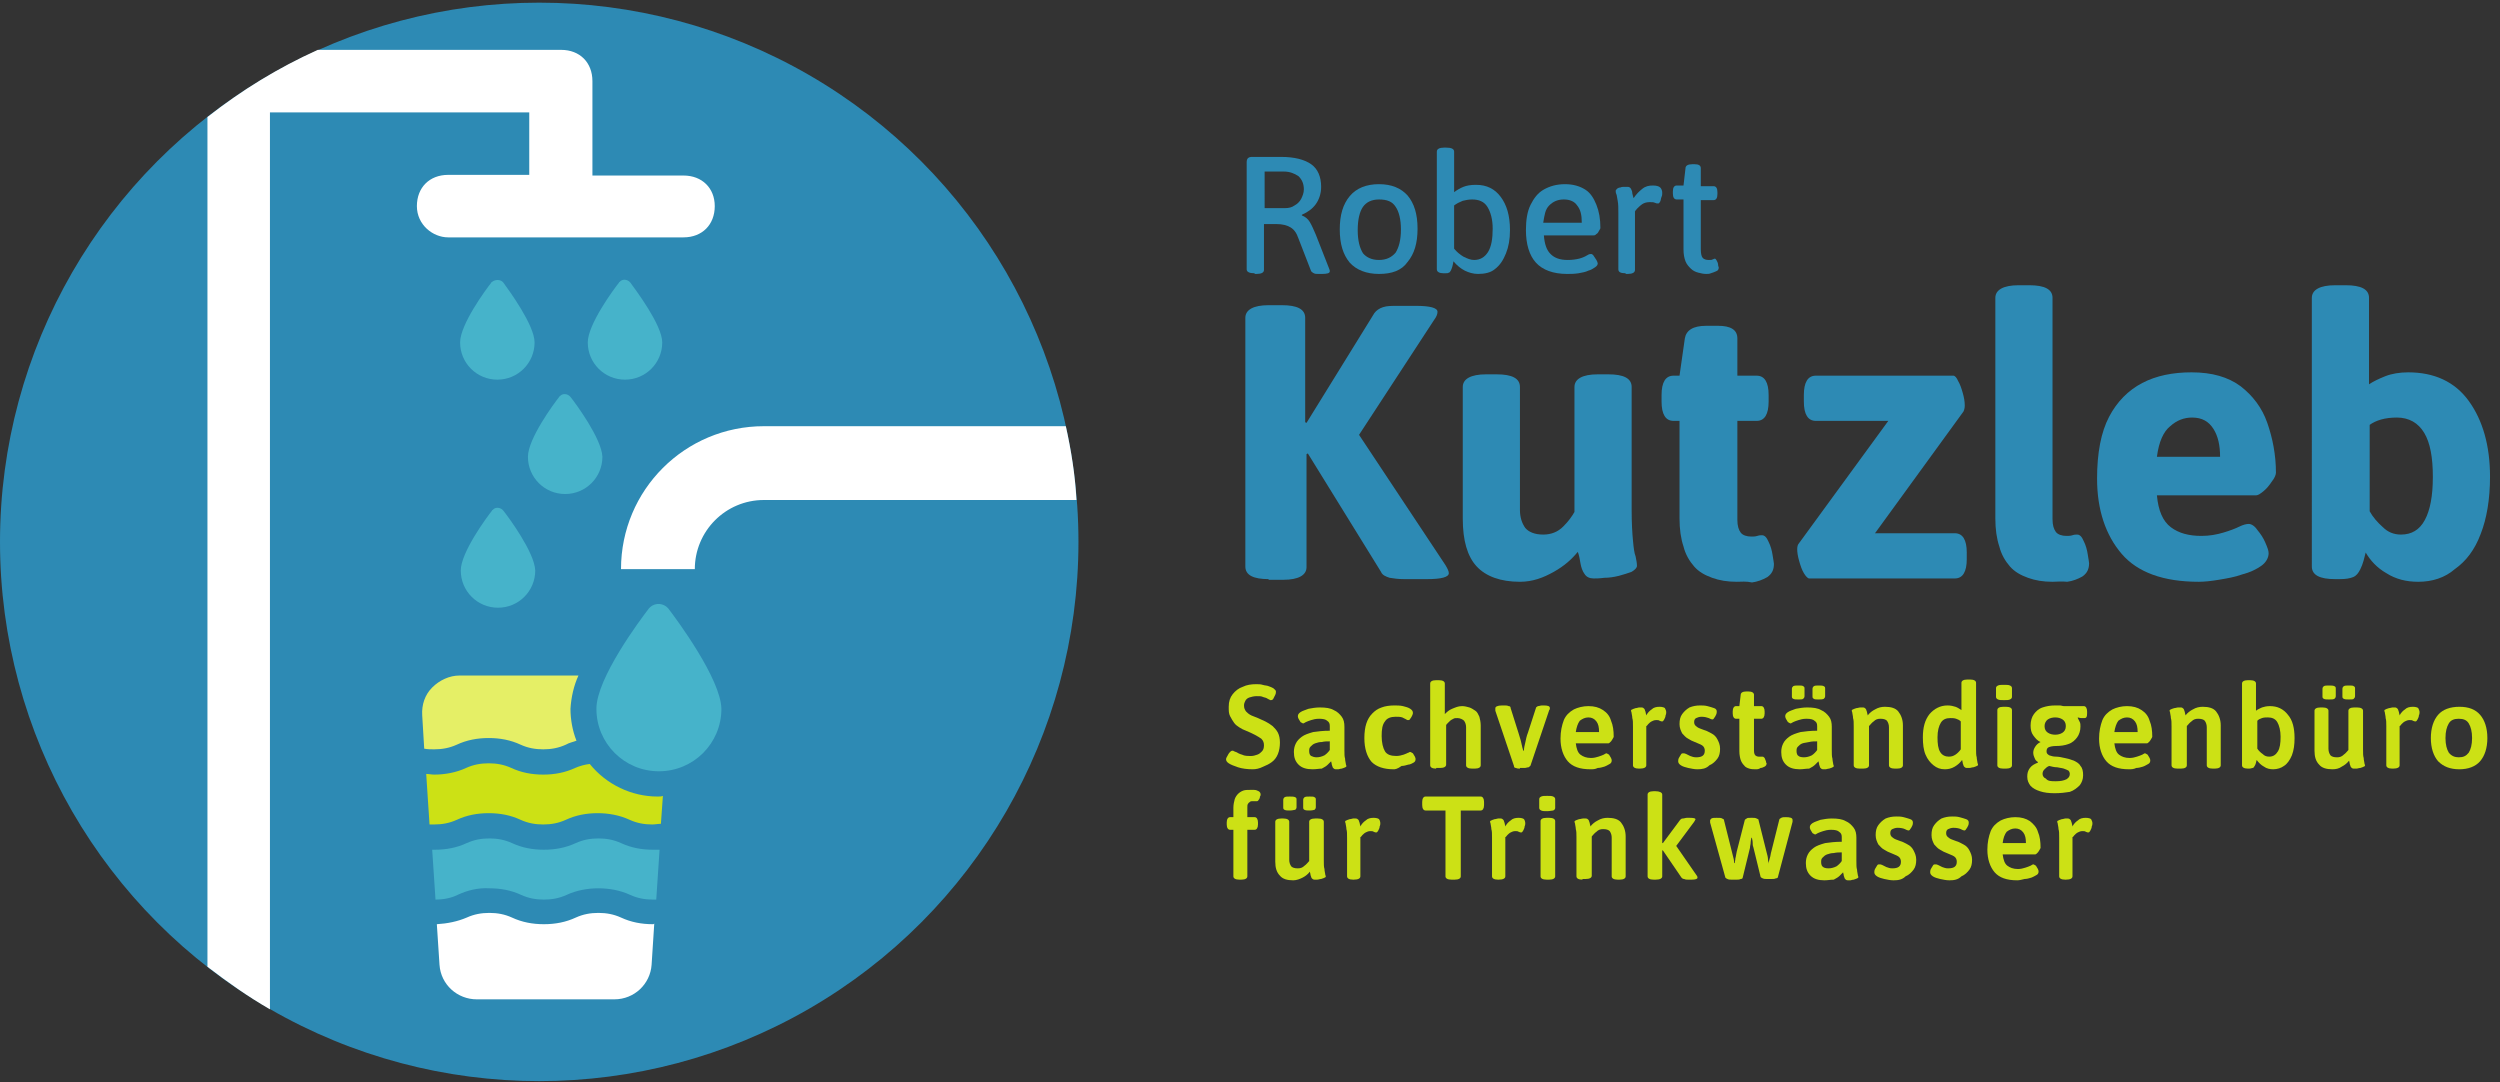 <?xml version="1.0" encoding="utf-8"?>
<!-- Generator: Adobe Illustrator 27.0.0, SVG Export Plug-In . SVG Version: 6.00 Build 0)  -->
<svg version="1.1" id="Ebene_2_00000119828843550324085280000010214544693037293500_"
	 xmlns="http://www.w3.org/2000/svg" xmlns:xlink="http://www.w3.org/1999/xlink" x="0px" y="0px" viewBox="0 0 376 162.8"
	 style="enable-background:new 0 0 376 162.8;" xml:space="preserve">
<rect x="0" y="0" width="376" height="162.8" fill="#333333" stroke="none"/>
<style type="text/css">
	.st0{fill:#2D8AB4;}
	.st1{fill:#CCE115;}
	.st2{fill:#46B3CA;}
	.st3{fill:#FFFFFF;}
	.st4{fill:#E5EF66;}
</style>
<g>
	<g>
		<path class="st0" d="M190.8,87.1c-2.3,0-3.5-0.6-3.5-1.9V47.8c0-1.2,1.2-1.9,3.5-1.9h2c2.3,0,3.5,0.6,3.5,1.9v15.7l0.2,0.1
			l10.2-16.5c0.3-0.4,0.7-0.7,1.3-0.9c0.6-0.2,1.3-0.2,2.2-0.2h2.7c2.2,0,3.3,0.3,3.3,0.9c0,0.4-0.2,0.8-0.5,1.2l-11.3,17.3
			L217.4,85c0.3,0.5,0.5,0.9,0.5,1.2c0,0.6-1.1,0.9-3.3,0.9h-3.4c-0.9,0-1.6-0.1-2.2-0.2c-0.6-0.2-1.1-0.4-1.3-0.9l-11-17.8
			l-0.2,0.1v17c0,1.2-1.2,1.9-3.5,1.9H190.8z"/>
		<path class="st0" d="M228.6,87.5c-2.9,0-5.1-0.8-6.5-2.3c-1.4-1.5-2.1-3.9-2.1-7.2V58.2c0-1.2,1.2-1.9,3.5-1.9h1.6
			c2.3,0,3.5,0.6,3.5,1.9v18.5c0,1.1,0.3,2,0.8,2.7c0.5,0.6,1.4,1,2.7,1c1.2,0,2.2-0.4,3-1.2c0.8-0.8,1.3-1.5,1.7-2.2V58.2
			c0-1.2,1.2-1.9,3.5-1.9h1.6c2.3,0,3.5,0.6,3.5,1.9v18.5c0,2,0.1,3.6,0.2,4.6c0.1,1.1,0.2,1.9,0.4,2.4c0.1,0.5,0.2,1,0.2,1.4
			c0,0.3-0.3,0.6-0.8,0.9c-0.5,0.2-1.2,0.4-1.9,0.6c-0.8,0.2-1.5,0.3-2.2,0.3c-0.7,0.1-1.3,0.1-1.6,0.1c-0.6,0-1.1-0.2-1.4-0.7
			c-0.3-0.4-0.5-1-0.6-1.6c-0.1-0.6-0.2-1.2-0.4-1.7c-0.9,1.1-2,2.1-3.6,3S230.5,87.5,228.6,87.5z"/>
		<path class="st0" d="M261.2,87.5c-1.4,0-2.6-0.2-3.7-0.6s-2-0.9-2.7-1.7c-0.7-0.8-1.3-1.8-1.6-3c-0.4-1.2-0.6-2.6-0.6-4.2V63.3
			h-0.9c-1.2,0-1.8-1-1.8-2.9v-1c0-1.9,0.6-2.9,1.8-2.9h0.9l0.8-5.6c0.2-1.2,1.2-1.9,3.2-1.9h1.8c1.9,0,2.9,0.6,2.9,1.9v5.6h2.9
			c1.2,0,1.8,1,1.8,2.9v1c0,1.9-0.6,2.9-1.8,2.9h-2.9v14.9c0,0.9,0.2,1.5,0.5,1.9c0.3,0.4,0.9,0.6,1.6,0.6c0.3,0,0.6,0,0.9-0.1
			c0.3-0.1,0.5-0.1,0.7-0.1c0.4,0,0.7,0.3,1,1c0.3,0.6,0.5,1.3,0.6,2c0.1,0.7,0.2,1.1,0.2,1.3c0,0.9-0.3,1.5-1,2
			c-0.7,0.4-1.5,0.7-2.3,0.8C262.6,87.4,261.9,87.5,261.2,87.5z"/>
		<path class="st0" d="M272.1,87c-0.2,0-0.5-0.3-0.8-0.8c-0.3-0.5-0.5-1.1-0.7-1.8c-0.2-0.7-0.3-1.3-0.3-1.8c0-0.4,0.1-0.7,0.2-0.8
			L284,63.3h-10.9c-1.2,0-1.8-1-1.8-2.9v-1c0-1.9,0.6-2.9,1.8-2.9h20.7c0.2,0,0.5,0.3,0.7,0.8c0.3,0.5,0.5,1.1,0.7,1.8
			c0.2,0.7,0.3,1.3,0.3,1.9c0,0.4-0.1,0.7-0.2,0.9L282,80.2h12c1.2,0,1.8,1,1.8,2.9v1c0,1.9-0.6,2.9-1.8,2.9H272.1z"/>
		<path class="st0" d="M308.7,87.5c-1.4,0-2.6-0.2-3.7-0.6c-1.1-0.4-2-0.9-2.7-1.7c-0.7-0.8-1.3-1.8-1.6-3c-0.4-1.2-0.6-2.6-0.6-4.2
			V44.8c0-1.2,1.2-1.9,3.5-1.9h1.6c2.3,0,3.5,0.6,3.5,1.9v33.3c0,0.9,0.2,1.5,0.5,1.9c0.3,0.4,0.9,0.6,1.6,0.6c0.3,0,0.6,0,0.9-0.1
			c0.3-0.1,0.5-0.1,0.7-0.1c0.4,0,0.7,0.3,1,1c0.3,0.6,0.5,1.3,0.6,2c0.1,0.7,0.2,1.1,0.2,1.3c0,0.9-0.3,1.5-1,2
			c-0.7,0.4-1.5,0.7-2.3,0.8C310.1,87.4,309.3,87.5,308.7,87.5z"/>
		<path class="st0" d="M330.7,87.5c-5.3,0-9.2-1.4-11.6-4.2c-2.4-2.8-3.7-6.6-3.7-11.3c0-3.9,0.6-7,1.8-9.3c1.2-2.3,2.9-4,5-5.1
			c2.1-1.1,4.6-1.6,7.4-1.6c3.1,0,5.5,0.7,7.4,2.1c1.8,1.4,3.2,3.2,4,5.5c0.8,2.3,1.3,4.8,1.3,7.5c0,0.3-0.2,0.8-0.6,1.3
			c-0.4,0.6-0.8,1.1-1.3,1.5c-0.5,0.4-0.8,0.6-1.1,0.6h-14.9c0.2,2.3,0.9,3.9,2.1,4.8c1.2,0.9,2.7,1.3,4.6,1.3
			c1.2,0,2.3-0.2,3.3-0.5c1-0.3,1.8-0.6,2.4-0.9c0.6-0.3,1.1-0.4,1.4-0.4c0.4,0,0.9,0.3,1.3,0.9c0.5,0.6,0.9,1.2,1.2,1.9
			c0.3,0.7,0.5,1.2,0.5,1.6c0,0.7-0.4,1.4-1.1,1.9s-1.7,1-2.9,1.3c-1.1,0.4-2.3,0.6-3.5,0.8C332.5,87.4,331.5,87.5,330.7,87.5z
			 M324.4,68.7h9.5c0-1.7-0.3-3.1-1-4.2c-0.7-1.1-1.7-1.7-3.2-1.7c-1.2,0-2.3,0.4-3.3,1.3C325.4,64.9,324.7,66.4,324.4,68.7z"/>
		<path class="st0" d="M363.7,87.5c-1.8,0-3.4-0.4-4.8-1.3c-1.4-0.8-2.4-1.9-3.1-3.1c-0.2,0.8-0.4,1.7-0.8,2.5
			c-0.3,0.6-0.6,1-1.1,1.2c-0.5,0.2-1.1,0.3-2,0.3h-0.7c-2.3,0-3.5-0.6-3.5-1.9V44.8c0-1.2,1.2-1.9,3.5-1.9h1.6
			c2.3,0,3.5,0.6,3.5,1.9v13c0.6-0.4,1.4-0.8,2.4-1.2c1-0.4,2.2-0.6,3.5-0.6c3.9,0,7,1.4,9.1,4.3c2.1,2.9,3.2,6.7,3.2,11.4
			c0,3.4-0.5,6.3-1.4,8.6c-0.9,2.4-2.2,4.1-3.9,5.3C367.7,86.9,365.8,87.5,363.7,87.5z M361.1,80.4c1.6,0,2.8-0.7,3.6-2.2
			c0.8-1.5,1.2-3.6,1.2-6.5c0-2.9-0.4-5.1-1.3-6.6c-0.9-1.5-2.3-2.3-4.1-2.3c-0.9,0-1.7,0.1-2.4,0.3c-0.7,0.2-1.3,0.5-1.7,0.8v13
			c0.5,0.9,1.2,1.7,2,2.4C359.1,80,360,80.4,361.1,80.4z"/>
	</g>
	<g>
		<g>
			<path class="st0" d="M188.7,41.1c-0.8,0-1.2-0.2-1.2-0.6V24.4c0-0.6,0.3-0.8,0.8-0.8h4.4c2,0,3.5,0.4,4.5,1.1
				c1,0.7,1.5,1.9,1.5,3.4c0,1-0.3,1.9-0.8,2.6c-0.5,0.7-1.2,1.2-2.1,1.6v0.1c0.5,0.2,0.9,0.5,1.2,1c0.3,0.5,0.6,1.2,0.9,1.9l2,5.1
				c0.1,0.2,0.1,0.3,0.1,0.4c0,0.3-0.4,0.4-1.2,0.4h-0.5c-0.3,0-0.5,0-0.7-0.1c-0.2-0.1-0.3-0.2-0.4-0.3l-1.9-4.9
				c-0.3-0.9-0.7-1.4-1.2-1.7c-0.5-0.3-1.2-0.5-2.1-0.5h-1.9v6.9c0,0.4-0.4,0.6-1.1,0.6H188.7z M190.3,31.3h3c0.5,0,1-0.1,1.4-0.4
				c0.4-0.2,0.8-0.6,1-1s0.4-0.9,0.4-1.4c0-0.9-0.3-1.5-0.8-2c-0.6-0.4-1.3-0.7-2.2-0.7h-2.9V31.3z"/>
			<path class="st0" d="M207.4,41.2c-1.9,0-3.4-0.6-4.4-1.7c-1-1.2-1.5-2.8-1.5-5c0-2.2,0.5-3.8,1.5-5c1-1.2,2.5-1.8,4.4-1.8
				c1.9,0,3.3,0.6,4.3,1.7c1,1.2,1.5,2.8,1.5,5c0,2.2-0.5,3.8-1.5,5C210.8,40.7,209.3,41.2,207.4,41.2z M207.4,39.1
				c1.1,0,1.9-0.4,2.5-1.1c0.5-0.8,0.8-1.9,0.8-3.5c0-1.5-0.3-2.7-0.8-3.4c-0.5-0.8-1.3-1.1-2.5-1.1c-1.1,0-1.9,0.4-2.4,1.1
				s-0.8,1.9-0.8,3.5c0,1.6,0.3,2.7,0.8,3.5C205.5,38.7,206.3,39.1,207.4,39.1z"/>
			<path class="st0" d="M222.3,41.2c-0.7,0-1.4-0.2-2-0.5c-0.6-0.3-1.2-0.8-1.7-1.4c-0.1,0.6-0.2,1-0.4,1.4
				c-0.1,0.2-0.2,0.3-0.3,0.3c-0.1,0.1-0.3,0.1-0.6,0.1h-0.2c-0.6,0-1-0.2-1-0.6V22.8c0-0.4,0.4-0.6,1.1-0.6h0.3
				c0.8,0,1.2,0.2,1.2,0.6v6.1c0.4-0.3,0.9-0.6,1.4-0.8c0.5-0.2,1.1-0.3,1.9-0.3c1.6,0,2.8,0.6,3.7,1.8c0.9,1.2,1.4,2.8,1.4,5
				c0,1.4-0.2,2.5-0.6,3.5c-0.4,1-0.9,1.8-1.7,2.4C224.2,41,223.3,41.2,222.3,41.2z M221.7,39.1c0.9,0,1.6-0.4,2.1-1.2
				c0.5-0.8,0.7-2,0.7-3.5c0-1.4-0.3-2.5-0.8-3.3c-0.5-0.8-1.3-1.1-2.3-1.1c-0.5,0-1,0.1-1.4,0.2c-0.5,0.2-0.9,0.4-1.3,0.7v6.5
				c0.4,0.5,0.9,0.9,1.4,1.2C220.7,38.9,221.2,39.1,221.7,39.1z"/>
			<path class="st0" d="M235.7,41.2c-2.1,0-3.7-0.6-4.7-1.7c-1-1.1-1.5-2.8-1.5-4.9c0-1.5,0.2-2.8,0.7-3.8c0.5-1,1.1-1.8,2-2.3
				c0.9-0.5,1.9-0.8,3.2-0.8c1.2,0,2.2,0.3,3,0.8c0.8,0.5,1.3,1.3,1.7,2.3s0.6,2.1,0.6,3.5c0,0.1-0.1,0.2-0.2,0.4
				c-0.1,0.2-0.2,0.4-0.4,0.5c-0.2,0.2-0.3,0.2-0.4,0.2h-7.5c0.1,1.3,0.4,2.2,1,2.8c0.6,0.6,1.4,0.9,2.6,0.9c0.7,0,1.3-0.1,1.7-0.2
				s0.9-0.3,1.2-0.5c0.3-0.2,0.5-0.2,0.6-0.2c0.1,0,0.3,0.1,0.4,0.3s0.3,0.4,0.4,0.6c0.1,0.2,0.2,0.4,0.2,0.5c0,0.2-0.1,0.4-0.4,0.6
				c-0.3,0.2-0.6,0.4-1,0.5c-0.4,0.2-0.9,0.3-1.5,0.4C236.8,41.2,236.2,41.2,235.7,41.2z M232.1,33.5h5.8c0-1.2-0.2-2-0.7-2.6
				c-0.4-0.6-1.1-0.9-2-0.9c-0.9,0-1.6,0.3-2.2,0.9S232.3,32.3,232.1,33.5z"/>
			<path class="st0" d="M244.5,41.1c-0.8,0-1.1-0.2-1.1-0.6v-8.5c0-0.7,0-1.3-0.1-1.8c-0.1-0.4-0.1-0.8-0.2-1
				c-0.1-0.2-0.1-0.4-0.1-0.5c0-0.1,0.1-0.2,0.2-0.3c0.1-0.1,0.3-0.2,0.5-0.2c0.2-0.1,0.4-0.1,0.6-0.1c0.2,0,0.4,0,0.5,0
				c0.2,0,0.4,0.1,0.5,0.3c0.1,0.2,0.2,0.4,0.2,0.7c0.1,0.3,0.1,0.5,0.2,0.7c0.4-0.6,0.8-1,1.3-1.4c0.5-0.4,1-0.5,1.6-0.5
				c0.5,0,0.9,0.1,1.1,0.3c0.2,0.2,0.3,0.5,0.3,0.8c0,0.2,0,0.4-0.1,0.6c-0.1,0.2-0.1,0.5-0.2,0.7c-0.1,0.2-0.2,0.3-0.3,0.3
				c-0.2,0-0.3,0-0.5-0.1c-0.2-0.1-0.4-0.1-0.8-0.1c-0.4,0-0.8,0.1-1.1,0.3c-0.3,0.2-0.6,0.5-0.8,0.7c-0.2,0.2-0.3,0.4-0.3,0.4v8.8
				c0,0.4-0.4,0.6-1.1,0.6H244.5z"/>
			<path class="st0" d="M256.6,41.2c-0.4,0-0.8-0.1-1.2-0.2c-0.4-0.1-0.8-0.3-1.1-0.6c-0.3-0.3-0.6-0.6-0.8-1.1
				c-0.2-0.5-0.3-1.1-0.3-1.8v-7.5h-1c-0.4,0-0.6-0.3-0.6-0.9v-0.3c0-0.6,0.2-0.9,0.6-0.9h1l0.3-2.6c0-0.4,0.4-0.6,1-0.6h0.4
				c0.6,0,0.9,0.2,0.9,0.6V28h1.9c0.4,0,0.6,0.3,0.6,0.9v0.3c0,0.6-0.2,0.9-0.6,0.9h-1.9v7.4c0,0.6,0.1,1.1,0.3,1.3
				c0.2,0.2,0.5,0.3,0.9,0.3c0.3,0,0.5,0,0.6-0.1c0.1,0,0.2-0.1,0.3-0.1c0.1,0,0.2,0.1,0.3,0.3c0.1,0.2,0.2,0.4,0.2,0.6
				c0,0.2,0.1,0.4,0.1,0.4c0,0.3-0.1,0.5-0.4,0.6c-0.2,0.1-0.5,0.2-0.8,0.3C257.1,41.2,256.8,41.2,256.6,41.2z"/>
		</g>
	</g>
	<g>
		<path class="st1" d="M188.4,115.7c-0.8,0-1.6-0.1-2.2-0.3c-0.6-0.2-1.1-0.4-1.4-0.6c-0.3-0.2-0.4-0.4-0.4-0.6
			c0-0.2,0.1-0.3,0.2-0.5c0.1-0.2,0.2-0.4,0.4-0.6c0.2-0.2,0.3-0.2,0.4-0.2c0,0,0.1,0,0.2,0.1c0.1,0,0.2,0.1,0.3,0.1
			c0.2,0.1,0.5,0.3,0.9,0.4c0.4,0.2,0.8,0.2,1.4,0.2c0.3,0,0.6-0.1,0.9-0.2s0.5-0.3,0.7-0.5c0.2-0.2,0.3-0.5,0.3-0.9
			c0-0.4-0.1-0.7-0.4-1c-0.3-0.2-0.6-0.4-1-0.6c-0.4-0.2-0.8-0.4-1.3-0.6c-0.3-0.1-0.7-0.3-1-0.5c-0.3-0.2-0.6-0.4-0.8-0.7
			c-0.2-0.3-0.4-0.6-0.6-1s-0.2-0.8-0.2-1.4c0-0.8,0.2-1.4,0.6-1.9c0.4-0.5,0.9-0.9,1.5-1.1c0.6-0.3,1.3-0.4,2-0.4
			c0.4,0,0.7,0,1,0.1c0.3,0.1,0.7,0.1,0.9,0.2c0.3,0.1,0.5,0.2,0.7,0.3c0.2,0.2,0.4,0.3,0.4,0.5c0,0.1,0,0.3-0.1,0.5
			c-0.1,0.2-0.2,0.4-0.3,0.6c-0.1,0.2-0.3,0.2-0.4,0.2c-0.1,0-0.1,0-0.2-0.1c-0.1,0-0.2-0.1-0.4-0.2c-0.2-0.1-0.4-0.1-0.6-0.2
			c-0.2-0.1-0.5-0.1-0.9-0.1c-0.4,0-0.8,0.1-1.1,0.2c-0.3,0.1-0.5,0.3-0.6,0.5c-0.1,0.2-0.2,0.4-0.2,0.7c0,0.4,0.1,0.6,0.3,0.9
			c0.2,0.2,0.4,0.4,0.8,0.6c0.3,0.1,0.7,0.3,1,0.4c0.4,0.2,0.7,0.3,1.1,0.5s0.7,0.4,1.1,0.7c0.3,0.3,0.6,0.6,0.8,1
			c0.2,0.4,0.3,0.9,0.3,1.5c0,0.6-0.1,1.2-0.3,1.7c-0.2,0.5-0.5,0.9-0.9,1.2c-0.4,0.3-0.8,0.5-1.3,0.7
			C189.4,115.6,188.9,115.7,188.4,115.7z"/>
		<path class="st1" d="M197.4,115.7c-0.9,0-1.6-0.2-2.1-0.7c-0.5-0.5-0.7-1.1-0.7-1.9c0-0.5,0.1-0.9,0.3-1.3c0.2-0.4,0.5-0.7,0.9-1
			c0.4-0.3,1-0.5,1.7-0.7c0.7-0.1,1.5-0.2,2.5-0.2v-0.7c0-0.4-0.1-0.6-0.4-0.8c-0.2-0.2-0.6-0.3-1.2-0.3c-0.5,0-0.9,0.1-1.2,0.2
			c-0.3,0.1-0.6,0.2-0.8,0.3c-0.2,0.1-0.3,0.2-0.4,0.2c-0.1,0-0.2-0.1-0.4-0.2c-0.1-0.2-0.2-0.3-0.3-0.5c-0.1-0.2-0.1-0.3-0.1-0.4
			c0-0.2,0.1-0.4,0.4-0.6c0.3-0.2,0.7-0.3,1.2-0.5c0.5-0.1,1.1-0.2,1.7-0.2c0.9,0,1.6,0.1,2.1,0.4c0.5,0.2,0.9,0.6,1.2,1
			c0.3,0.4,0.4,0.9,0.4,1.5v3.5c0,0.6,0,1,0.1,1.3c0,0.3,0.1,0.6,0.1,0.7c0,0.2,0.1,0.3,0.1,0.4c0,0.1-0.1,0.2-0.2,0.2
			c-0.1,0.1-0.3,0.1-0.5,0.2c-0.2,0-0.4,0.1-0.5,0.1c-0.2,0-0.3,0-0.4,0c-0.2,0-0.3-0.1-0.4-0.2s-0.1-0.3-0.2-0.5
			c0-0.2-0.1-0.4-0.1-0.5c-0.1,0.1-0.3,0.3-0.5,0.5c-0.2,0.2-0.5,0.4-0.9,0.6C198.4,115.6,198,115.7,197.4,115.7z M198,113.9
			c0.4,0,0.8-0.1,1.2-0.3c0.3-0.2,0.6-0.5,0.8-0.8v-1.3c-0.4,0-0.8,0-1.2,0.1c-0.4,0-0.7,0.1-1,0.2c-0.3,0.1-0.5,0.3-0.7,0.5
			s-0.2,0.4-0.2,0.7c0,0.3,0.1,0.6,0.3,0.7C197.4,113.8,197.7,113.9,198,113.9z"/>
		<path class="st1" d="M209.6,115.7c-1.5,0-2.6-0.4-3.3-1.1c-0.7-0.8-1.1-2-1.1-3.6c0-0.8,0.1-1.6,0.3-2.2c0.2-0.6,0.5-1.1,0.9-1.5
			c0.4-0.4,0.8-0.7,1.4-0.9c0.5-0.2,1.2-0.3,1.9-0.3c0.4,0,0.9,0,1.3,0.1c0.4,0.1,0.8,0.2,1.1,0.4c0.3,0.2,0.4,0.4,0.4,0.6
			c0,0.1,0,0.2-0.1,0.4c-0.1,0.2-0.2,0.4-0.3,0.5c-0.1,0.2-0.2,0.2-0.3,0.2c0,0-0.1,0-0.1,0c0,0-0.1,0-0.2-0.1
			c-0.2-0.1-0.4-0.2-0.6-0.3c-0.3-0.1-0.6-0.1-1-0.1c-0.7,0-1.3,0.2-1.6,0.7c-0.4,0.5-0.5,1.2-0.5,2.2c0,1,0.2,1.8,0.5,2.3
			c0.3,0.5,0.9,0.7,1.7,0.7c0.4,0,0.8-0.1,1.1-0.2c0.3-0.1,0.5-0.2,0.7-0.3c0.1,0,0.1,0,0.2-0.1c0,0,0.1,0,0.1,0
			c0.1,0,0.2,0.1,0.4,0.2c0.1,0.2,0.2,0.3,0.3,0.5c0.1,0.2,0.1,0.3,0.1,0.4c0,0.2-0.1,0.4-0.3,0.5c-0.2,0.1-0.5,0.3-0.8,0.3
			c-0.3,0.1-0.7,0.2-1,0.2C210.1,115.7,209.8,115.7,209.6,115.7z"/>
		<path class="st1" d="M216,115.6c-0.6,0-0.9-0.2-0.9-0.5v-12.3c0-0.3,0.3-0.5,0.9-0.5h0.4c0.6,0,0.9,0.2,0.9,0.5v4.6
			c0.3-0.3,0.6-0.6,1.1-0.8s0.9-0.4,1.5-0.4c0.4,0,0.7,0.1,1.1,0.2c0.3,0.1,0.6,0.3,0.9,0.5s0.4,0.5,0.6,0.9
			c0.1,0.4,0.2,0.8,0.2,1.3v6c0,0.3-0.3,0.5-0.9,0.5h-0.4c-0.6,0-0.9-0.2-0.9-0.5v-5.7c0-0.4-0.1-0.7-0.3-1c-0.2-0.2-0.6-0.4-1-0.4
			c-0.2,0-0.5,0-0.6,0.1c-0.2,0.1-0.4,0.2-0.5,0.3c-0.1,0.1-0.3,0.3-0.4,0.4c-0.1,0.1-0.2,0.2-0.2,0.3v5.9c0,0.3-0.3,0.5-0.9,0.5
			H216z"/>
		<path class="st1" d="M228.6,115.6c-0.2,0-0.4,0-0.6-0.1c-0.2,0-0.3-0.1-0.3-0.3l-2.8-8.3c0,0,0-0.1,0-0.2c0-0.1,0-0.1,0-0.2
			c0-0.2,0.3-0.4,1-0.4h0.4c0.2,0,0.4,0,0.6,0.1c0.2,0,0.3,0.1,0.3,0.3l1.2,3.8c0.1,0.4,0.3,0.9,0.4,1.4c0.1,0.5,0.2,0.9,0.3,1.2
			h0.1c0-0.4,0.1-0.8,0.2-1.2c0.1-0.5,0.2-1,0.4-1.5l1.2-3.7c0-0.1,0.1-0.2,0.3-0.3c0.2,0,0.4-0.1,0.6-0.1h0.3
			c0.6,0,0.9,0.1,0.9,0.4c0,0.1,0,0.2-0.1,0.3l-2.8,8.3c0,0.1-0.2,0.2-0.3,0.3c-0.2,0-0.4,0.1-0.6,0.1H228.6z"/>
		<path class="st1" d="M239.2,115.7c-1.6,0-2.7-0.4-3.4-1.2c-0.7-0.8-1.1-2-1.1-3.4c0-1.1,0.2-2,0.5-2.8c0.3-0.7,0.8-1.2,1.5-1.6
			c0.6-0.3,1.4-0.5,2.2-0.5c0.9,0,1.6,0.2,2.2,0.6s1,0.9,1.2,1.6c0.3,0.7,0.4,1.5,0.4,2.4c0,0.1-0.1,0.2-0.2,0.4
			c-0.1,0.2-0.2,0.3-0.3,0.4c-0.1,0.1-0.2,0.2-0.3,0.2H237c0.1,0.8,0.3,1.4,0.7,1.7c0.4,0.3,0.9,0.5,1.6,0.5c0.4,0,0.8-0.1,1.1-0.2
			c0.3-0.1,0.6-0.2,0.8-0.3c0.2-0.1,0.3-0.2,0.4-0.2c0.1,0,0.2,0.1,0.4,0.2c0.1,0.2,0.2,0.3,0.3,0.5c0.1,0.2,0.1,0.3,0.1,0.4
			c0,0.2-0.1,0.4-0.3,0.5c-0.2,0.1-0.5,0.3-0.8,0.4c-0.3,0.1-0.7,0.2-1,0.2C239.9,115.7,239.6,115.7,239.2,115.7z M237,110.1h3.5
			c0-0.7-0.1-1.2-0.4-1.6c-0.3-0.4-0.7-0.6-1.2-0.6c-0.5,0-0.9,0.2-1.3,0.5C237.3,108.8,237.1,109.4,237,110.1z"/>
		<path class="st1" d="M246.5,115.6c-0.6,0-0.9-0.2-0.9-0.5v-5.8c0-0.6,0-1-0.1-1.3c0-0.3-0.1-0.6-0.1-0.7c0-0.2-0.1-0.3-0.1-0.4
			c0-0.1,0.1-0.2,0.2-0.2c0.1-0.1,0.3-0.1,0.5-0.2c0.2,0,0.4-0.1,0.5-0.1c0.2,0,0.3,0,0.4,0c0.2,0,0.3,0.1,0.4,0.2
			c0.1,0.1,0.1,0.3,0.2,0.5c0,0.2,0.1,0.3,0.1,0.5c0.2-0.4,0.5-0.7,0.8-0.9c0.3-0.3,0.7-0.4,1.2-0.4c0.4,0,0.7,0.1,0.8,0.2
			c0.1,0.2,0.2,0.4,0.2,0.6c0,0.1,0,0.3-0.1,0.5c0,0.2-0.1,0.4-0.2,0.6c-0.1,0.2-0.2,0.3-0.3,0.3c-0.1,0-0.2,0-0.4-0.1
			c-0.1-0.1-0.3-0.1-0.5-0.1c-0.3,0-0.5,0.1-0.7,0.2c-0.2,0.1-0.4,0.3-0.5,0.4c-0.1,0.1-0.2,0.3-0.3,0.3v5.9c0,0.3-0.3,0.5-1,0.5
			H246.5z"/>
		<path class="st1" d="M255.3,115.7c-0.5,0-0.9-0.1-1.4-0.2c-0.4-0.1-0.8-0.2-1.1-0.4c-0.3-0.2-0.4-0.4-0.4-0.6c0-0.1,0-0.3,0.1-0.5
			c0.1-0.2,0.2-0.3,0.3-0.5c0.1-0.2,0.2-0.2,0.4-0.2c0.1,0,0.2,0,0.4,0.1c0.2,0.1,0.4,0.2,0.6,0.3c0.3,0.1,0.5,0.2,0.9,0.2
			c0.9,0,1.3-0.3,1.3-1c0-0.3-0.1-0.6-0.4-0.8c-0.3-0.2-0.7-0.3-1.1-0.5c-0.3-0.1-0.7-0.3-1-0.5c-0.4-0.2-0.6-0.5-0.9-0.8
			c-0.2-0.4-0.4-0.8-0.4-1.4c0-0.6,0.1-1.1,0.4-1.5c0.3-0.4,0.6-0.7,1.1-1c0.5-0.2,1-0.3,1.6-0.3c0.4,0,0.7,0,1.1,0.1
			c0.4,0.1,0.7,0.2,1,0.3s0.4,0.3,0.4,0.5c0,0.1,0,0.3-0.1,0.5c-0.1,0.2-0.2,0.4-0.3,0.5c-0.1,0.2-0.2,0.2-0.3,0.2
			c-0.1,0-0.3-0.1-0.5-0.2c-0.3-0.1-0.6-0.2-1.1-0.2c-0.3,0-0.6,0.1-0.8,0.2c-0.2,0.1-0.3,0.3-0.3,0.6c0,0.3,0.1,0.5,0.4,0.7
			c0.2,0.2,0.6,0.3,1.1,0.5c0.4,0.1,0.7,0.3,1.1,0.5c0.4,0.2,0.7,0.5,0.9,0.9s0.4,0.8,0.4,1.4c0,0.6-0.1,1.1-0.4,1.5
			c-0.3,0.4-0.7,0.8-1.2,1C256.6,115.6,256,115.7,255.3,115.7z"/>
		<path class="st1" d="M264.1,115.7c-0.3,0-0.7,0-1-0.1c-0.3-0.1-0.6-0.2-0.8-0.5c-0.2-0.2-0.4-0.5-0.5-0.8
			c-0.1-0.3-0.2-0.8-0.2-1.3v-4.9h-0.5c-0.3,0-0.5-0.3-0.5-0.8v-0.3c0-0.5,0.2-0.8,0.5-0.8h0.5l0.2-1.7c0-0.3,0.3-0.5,0.8-0.5h0.4
			c0.5,0,0.8,0.2,0.8,0.5v1.7h1.1c0.3,0,0.5,0.3,0.5,0.8v0.3c0,0.5-0.2,0.8-0.5,0.8h-1.1v4.8c0,0.4,0.1,0.6,0.2,0.7
			c0.1,0.1,0.3,0.2,0.5,0.2c0.2,0,0.3,0,0.4,0c0.1,0,0.2,0,0.2,0c0.1,0,0.2,0.1,0.3,0.2c0.1,0.2,0.1,0.3,0.2,0.5
			c0,0.2,0.1,0.3,0.1,0.3c0,0.2-0.1,0.4-0.3,0.5c-0.2,0.1-0.4,0.2-0.6,0.2C264.5,115.7,264.3,115.7,264.1,115.7z"/>
		<path class="st1" d="M270.7,115.7c-0.9,0-1.6-0.2-2.1-0.7c-0.5-0.5-0.7-1.1-0.7-1.9c0-0.5,0.1-0.9,0.3-1.3c0.2-0.4,0.5-0.7,0.9-1
			c0.4-0.3,1-0.5,1.7-0.7c0.7-0.1,1.5-0.2,2.5-0.2v-0.7c0-0.4-0.1-0.6-0.4-0.8c-0.2-0.2-0.6-0.3-1.2-0.3c-0.5,0-0.9,0.1-1.2,0.2
			c-0.3,0.1-0.6,0.2-0.8,0.3c-0.2,0.1-0.3,0.2-0.4,0.2c-0.1,0-0.2-0.1-0.4-0.2c-0.1-0.2-0.2-0.3-0.3-0.5c-0.1-0.2-0.1-0.3-0.1-0.4
			c0-0.2,0.1-0.4,0.4-0.6c0.3-0.2,0.7-0.3,1.2-0.5c0.5-0.1,1.1-0.2,1.7-0.2c0.9,0,1.6,0.1,2.1,0.4c0.5,0.2,0.9,0.6,1.2,1
			c0.3,0.4,0.4,0.9,0.4,1.5v3.5c0,0.6,0,1,0.1,1.3c0,0.3,0.1,0.6,0.1,0.7c0,0.2,0.1,0.3,0.1,0.4c0,0.1-0.1,0.2-0.2,0.2
			c-0.1,0.1-0.3,0.1-0.5,0.2c-0.2,0-0.4,0.1-0.5,0.1c-0.2,0-0.3,0-0.4,0c-0.2,0-0.3-0.1-0.4-0.2s-0.1-0.3-0.2-0.5
			c0-0.2-0.1-0.4-0.1-0.5c-0.1,0.1-0.3,0.3-0.5,0.5c-0.2,0.2-0.5,0.4-0.9,0.6C271.6,115.6,271.2,115.7,270.7,115.7z M270.5,105.2
			c-0.4,0-0.6,0-0.8-0.1c-0.2-0.1-0.2-0.2-0.2-0.4v-1.1c0-0.2,0.1-0.3,0.2-0.4c0.2-0.1,0.4-0.1,0.8-0.1c0.3,0,0.6,0,0.7,0.1
			c0.2,0.1,0.2,0.2,0.2,0.4v1.1c0,0.2-0.1,0.3-0.2,0.4C271.1,105.2,270.8,105.2,270.5,105.2z M271.3,113.9c0.4,0,0.8-0.1,1.2-0.3
			c0.3-0.2,0.6-0.5,0.8-0.8v-1.3c-0.4,0-0.8,0-1.2,0.1s-0.7,0.1-1,0.2c-0.3,0.1-0.5,0.3-0.7,0.5c-0.2,0.2-0.2,0.4-0.2,0.7
			c0,0.3,0.1,0.6,0.3,0.7C270.6,113.8,270.9,113.9,271.3,113.9z M273.5,105.2c-0.3,0-0.6,0-0.7-0.1c-0.2-0.1-0.2-0.2-0.2-0.4v-1.1
			c0-0.2,0.1-0.3,0.2-0.4c0.2-0.1,0.4-0.1,0.7-0.1c0.4,0,0.6,0,0.8,0.1c0.2,0.1,0.2,0.2,0.2,0.4v1.1c0,0.2-0.1,0.3-0.2,0.4
			C274.1,105.2,273.8,105.2,273.5,105.2z"/>
		<path class="st1" d="M279.7,115.6c-0.6,0-0.9-0.2-0.9-0.5v-5.8c0-0.6,0-1-0.1-1.3c0-0.3-0.1-0.6-0.1-0.7c0-0.2-0.1-0.3-0.1-0.4
			c0-0.1,0.1-0.2,0.2-0.2c0.1-0.1,0.3-0.1,0.5-0.2c0.2,0,0.4-0.1,0.6-0.1c0.2,0,0.3,0,0.4,0c0.2,0,0.3,0.1,0.4,0.2
			c0.1,0.1,0.1,0.3,0.2,0.5c0,0.2,0.1,0.3,0.1,0.5c0.3-0.4,0.7-0.7,1.1-0.9c0.5-0.3,1-0.4,1.5-0.4c0.9,0,1.6,0.2,2,0.7
			c0.4,0.5,0.7,1.2,0.7,2.1v6c0,0.3-0.3,0.5-0.9,0.5H285c-0.6,0-0.9-0.2-0.9-0.5v-5.7c0-0.4-0.1-0.7-0.3-1c-0.2-0.2-0.5-0.3-1-0.3
			c-0.4,0-0.7,0.1-1,0.4c-0.3,0.2-0.5,0.5-0.7,0.7v5.9c0,0.3-0.3,0.5-0.9,0.5H279.7z"/>
		<path class="st1" d="M292.5,115.7c-0.7,0-1.2-0.2-1.7-0.6c-0.5-0.4-0.9-0.9-1.2-1.6c-0.3-0.7-0.4-1.6-0.4-2.6c0-1.5,0.3-2.6,1-3.5
			c0.7-0.8,1.6-1.3,2.7-1.3c0.5,0,0.9,0.1,1.2,0.2c0.3,0.1,0.6,0.3,0.9,0.5v-4.1c0-0.3,0.3-0.5,0.9-0.5h0.4c0.6,0,0.9,0.2,0.9,0.5
			v9.9c0,0.6,0,1,0.1,1.3c0,0.3,0.1,0.6,0.1,0.7c0,0.2,0.1,0.3,0.1,0.4c0,0.1-0.1,0.2-0.2,0.2c-0.1,0.1-0.3,0.1-0.5,0.2
			c-0.2,0-0.4,0.1-0.6,0.1c-0.2,0-0.3,0-0.4,0c-0.2,0-0.3-0.1-0.4-0.2c-0.1-0.1-0.1-0.3-0.2-0.5c0-0.2-0.1-0.4-0.1-0.5
			c-0.3,0.4-0.6,0.7-1.1,1C293.5,115.6,293,115.7,292.5,115.7z M293.1,113.8c0.4,0,0.7-0.1,1-0.3c0.3-0.2,0.6-0.5,0.8-0.8v-4.2
			c-0.2-0.2-0.4-0.3-0.7-0.4c-0.3-0.1-0.6-0.1-0.9-0.1c-0.6,0-1.1,0.2-1.4,0.7c-0.3,0.5-0.5,1.2-0.5,2.2c0,1,0.1,1.7,0.4,2.2
			S292.6,113.8,293.1,113.8z"/>
		<path class="st1" d="M301.4,105.3c-0.4,0-0.7,0-0.9-0.1c-0.2-0.1-0.3-0.2-0.3-0.4v-1.3c0-0.2,0.1-0.3,0.3-0.4
			c0.2-0.1,0.5-0.1,0.9-0.1c0.4,0,0.7,0,0.9,0.1c0.2,0.1,0.3,0.2,0.3,0.4v1.3c0,0.2-0.1,0.3-0.3,0.4
			C302.1,105.3,301.8,105.3,301.4,105.3z M301.3,115.6c-0.6,0-0.9-0.2-0.9-0.5v-8.3c0-0.3,0.3-0.5,0.9-0.5h0.4
			c0.6,0,0.9,0.2,0.9,0.5v8.3c0,0.3-0.3,0.5-0.9,0.5H301.3z"/>
		<path class="st1" d="M309,119.3c-0.9,0-1.6-0.1-2.2-0.3c-0.6-0.2-1-0.4-1.4-0.8c-0.3-0.4-0.5-0.8-0.5-1.4c0-0.5,0.1-0.9,0.4-1.3
			c0.3-0.4,0.7-0.6,1.2-0.8l0-0.1c-0.2-0.1-0.4-0.3-0.5-0.6c-0.1-0.2-0.2-0.5-0.2-0.8c0-0.3,0.1-0.6,0.3-0.9
			c0.2-0.3,0.4-0.5,0.8-0.7c-0.5-0.2-0.8-0.6-1.1-1c-0.3-0.4-0.4-0.9-0.4-1.5c0-0.7,0.2-1.3,0.5-1.7c0.3-0.4,0.7-0.8,1.3-1
			c0.6-0.2,1.2-0.3,1.9-0.3c0.2,0,0.4,0,0.7,0c0.2,0,0.4,0.1,0.6,0.1h3c0.3,0,0.5,0.3,0.5,0.8v0.3c0,0.5-0.1,0.7-0.4,0.7
			c-0.1,0-0.3,0-0.5,0c-0.2,0-0.4-0.1-0.5-0.1l0,0.1c0.1,0.2,0.2,0.4,0.3,0.6c0.1,0.2,0.1,0.4,0.1,0.7c0,0.6-0.2,1.2-0.5,1.6
			c-0.3,0.4-0.7,0.8-1.3,1c-0.5,0.2-1.2,0.3-1.9,0.3c-0.5,0-0.9,0.1-1.1,0.2c-0.2,0.1-0.3,0.3-0.3,0.6c0,0.3,0.1,0.4,0.4,0.6
			c0.3,0.1,0.6,0.2,1,0.2c0.4,0,0.9,0.1,1.3,0.2c0.5,0.1,0.9,0.2,1.4,0.4c0.4,0.2,0.8,0.4,1,0.8c0.3,0.3,0.4,0.8,0.4,1.4
			c0,0.6-0.2,1.1-0.5,1.5c-0.4,0.4-0.9,0.8-1.5,1C310.7,119.2,309.9,119.3,309,119.3z M309.2,117.5c0.7,0,1.2-0.1,1.6-0.3
			c0.3-0.2,0.5-0.4,0.5-0.8c0-0.2-0.1-0.4-0.2-0.5c-0.2-0.1-0.4-0.2-0.7-0.3c-0.3-0.1-0.6-0.1-1-0.2c-0.4,0-0.8-0.1-1.2-0.2
			c-0.3,0.1-0.5,0.3-0.7,0.5c-0.2,0.2-0.3,0.4-0.3,0.7c0,0.3,0.2,0.6,0.5,0.7C308,117.5,308.5,117.5,309.2,117.5z M309.1,110.5
			c0.4,0,0.8-0.1,1.1-0.3c0.3-0.2,0.5-0.5,0.5-1c0-0.5-0.2-0.8-0.5-1c-0.3-0.2-0.7-0.3-1.1-0.3c-0.4,0-0.8,0.1-1.1,0.3
			c-0.3,0.2-0.5,0.6-0.5,1c0,0.5,0.2,0.8,0.5,1C308.3,110.4,308.7,110.5,309.1,110.5z"/>
		<path class="st1" d="M320.2,115.7c-1.6,0-2.7-0.4-3.4-1.2c-0.7-0.8-1.1-2-1.1-3.4c0-1.1,0.2-2,0.5-2.8c0.3-0.7,0.8-1.2,1.5-1.6
			c0.6-0.3,1.4-0.5,2.2-0.5c0.9,0,1.6,0.2,2.2,0.6s1,0.9,1.2,1.6c0.3,0.7,0.4,1.5,0.4,2.4c0,0.1-0.1,0.2-0.2,0.4
			c-0.1,0.2-0.2,0.3-0.3,0.4c-0.1,0.1-0.2,0.2-0.3,0.2H318c0.1,0.8,0.3,1.4,0.7,1.7c0.4,0.3,0.9,0.5,1.6,0.5c0.4,0,0.8-0.1,1.1-0.2
			c0.3-0.1,0.6-0.2,0.8-0.3c0.2-0.1,0.3-0.2,0.4-0.2c0.1,0,0.2,0.1,0.4,0.2c0.1,0.2,0.2,0.3,0.3,0.5c0.1,0.2,0.1,0.3,0.1,0.4
			c0,0.2-0.1,0.4-0.3,0.5c-0.2,0.1-0.5,0.3-0.8,0.4c-0.3,0.1-0.7,0.2-1,0.2C320.9,115.7,320.5,115.7,320.2,115.7z M318,110.1h3.5
			c0-0.7-0.1-1.2-0.4-1.6c-0.3-0.4-0.7-0.6-1.2-0.6c-0.5,0-0.9,0.2-1.3,0.5C318.3,108.8,318.1,109.4,318,110.1z"/>
		<path class="st1" d="M327.5,115.6c-0.6,0-0.9-0.2-0.9-0.5v-5.8c0-0.6,0-1-0.1-1.3c0-0.3-0.1-0.6-0.1-0.7c0-0.2-0.1-0.3-0.1-0.4
			c0-0.1,0.1-0.2,0.2-0.2c0.1-0.1,0.3-0.1,0.5-0.2c0.2,0,0.4-0.1,0.6-0.1c0.2,0,0.3,0,0.4,0c0.2,0,0.3,0.1,0.4,0.2
			c0.1,0.1,0.1,0.3,0.2,0.5c0,0.2,0.1,0.3,0.1,0.5c0.3-0.4,0.7-0.7,1.1-0.9c0.5-0.3,1-0.4,1.5-0.4c0.9,0,1.6,0.2,2,0.7
			c0.4,0.5,0.7,1.2,0.7,2.1v6c0,0.3-0.3,0.5-0.9,0.5h-0.3c-0.6,0-0.9-0.2-0.9-0.5v-5.7c0-0.4-0.1-0.7-0.3-1c-0.2-0.2-0.5-0.3-1-0.3
			c-0.4,0-0.7,0.1-1,0.4c-0.3,0.2-0.5,0.5-0.7,0.7v5.9c0,0.3-0.3,0.5-0.9,0.5H327.5z"/>
		<path class="st1" d="M341.9,115.7c-0.5,0-1-0.1-1.4-0.4c-0.4-0.2-0.8-0.6-1.1-1c-0.1,0.3-0.1,0.6-0.3,0.9
			c-0.1,0.2-0.2,0.3-0.3,0.3c-0.1,0-0.3,0.1-0.5,0.1h-0.2c-0.6,0-0.9-0.2-0.9-0.5v-12.3c0-0.3,0.3-0.5,0.9-0.5h0.3
			c0.6,0,0.9,0.2,0.9,0.5v4.1c0.2-0.2,0.5-0.3,0.9-0.5c0.3-0.1,0.7-0.2,1.2-0.2c1.1,0,2,0.4,2.7,1.3c0.7,0.8,1,2,1,3.5
			c0,1-0.1,1.8-0.4,2.6c-0.3,0.7-0.7,1.3-1.2,1.6C343.1,115.5,342.5,115.7,341.9,115.7z M341.3,113.8c0.6,0,1-0.3,1.3-0.8
			s0.4-1.2,0.4-2.2c0-0.9-0.2-1.7-0.5-2.2c-0.3-0.5-0.8-0.7-1.4-0.7c-0.3,0-0.6,0-0.9,0.1c-0.3,0.1-0.5,0.2-0.7,0.4v4.2
			c0.2,0.3,0.5,0.6,0.8,0.8C340.6,113.7,340.9,113.8,341.3,113.8z"/>
		<path class="st1" d="M350.8,115.7c-0.9,0-1.6-0.2-2-0.7c-0.5-0.5-0.7-1.2-0.7-2.1v-6c0-0.3,0.3-0.5,0.9-0.5h0.3
			c0.6,0,0.9,0.2,0.9,0.5v5.7c0,0.4,0.1,0.7,0.3,1c0.2,0.2,0.5,0.3,1,0.3c0.4,0,0.7-0.1,1-0.4c0.3-0.2,0.5-0.5,0.7-0.7v-5.9
			c0-0.3,0.3-0.5,0.9-0.5h0.4c0.6,0,0.9,0.2,0.9,0.5v5.8c0,0.6,0,1,0.1,1.3c0,0.3,0.1,0.6,0.1,0.7c0,0.2,0.1,0.3,0.1,0.4
			c0,0.1-0.1,0.2-0.2,0.2c-0.1,0.1-0.3,0.1-0.5,0.2c-0.2,0-0.4,0.1-0.6,0.1c-0.2,0-0.3,0-0.4,0c-0.2,0-0.3-0.1-0.4-0.2
			c-0.1-0.1-0.1-0.3-0.2-0.5c0-0.2-0.1-0.4-0.1-0.5c-0.3,0.4-0.7,0.7-1.1,0.9C351.8,115.6,351.3,115.7,350.8,115.7z M350.3,105.2
			c-0.4,0-0.6,0-0.8-0.1c-0.2-0.1-0.2-0.2-0.2-0.4v-1.1c0-0.2,0.1-0.3,0.2-0.4c0.2-0.1,0.4-0.1,0.8-0.1c0.3,0,0.6,0,0.8,0.1
			c0.2,0.1,0.2,0.2,0.2,0.4v1.1c0,0.2-0.1,0.3-0.2,0.4C350.9,105.2,350.7,105.2,350.3,105.2z M353.3,105.2c-0.4,0-0.6,0-0.8-0.1
			c-0.2-0.1-0.2-0.2-0.2-0.4v-1.1c0-0.2,0.1-0.3,0.2-0.4c0.2-0.1,0.4-0.1,0.8-0.1c0.3,0,0.6,0,0.7,0.1c0.2,0.1,0.2,0.2,0.2,0.4v1.1
			c0,0.2-0.1,0.3-0.2,0.4C353.9,105.2,353.7,105.2,353.3,105.2z"/>
		<path class="st1" d="M359.8,115.6c-0.6,0-0.9-0.2-0.9-0.5v-5.8c0-0.6,0-1-0.1-1.3c0-0.3-0.1-0.6-0.1-0.7c0-0.2-0.1-0.3-0.1-0.4
			c0-0.1,0.1-0.2,0.2-0.2c0.1-0.1,0.3-0.1,0.5-0.2c0.2,0,0.4-0.1,0.5-0.1c0.2,0,0.3,0,0.4,0c0.2,0,0.3,0.1,0.4,0.2
			c0.1,0.1,0.1,0.3,0.2,0.5c0,0.2,0.1,0.3,0.1,0.5c0.2-0.4,0.5-0.7,0.8-0.9c0.3-0.3,0.7-0.4,1.2-0.4c0.4,0,0.7,0.1,0.8,0.2
			c0.1,0.2,0.2,0.4,0.2,0.6c0,0.1,0,0.3-0.1,0.5c0,0.2-0.1,0.4-0.2,0.6c-0.1,0.2-0.2,0.3-0.3,0.3c-0.1,0-0.2,0-0.4-0.1
			c-0.1-0.1-0.3-0.1-0.5-0.1c-0.3,0-0.5,0.1-0.7,0.2c-0.2,0.1-0.4,0.3-0.5,0.4c-0.1,0.1-0.2,0.3-0.3,0.3v5.9c0,0.3-0.3,0.5-1,0.5
			H359.8z"/>
		<path class="st1" d="M369.9,115.7c-1.4,0-2.4-0.4-3.2-1.2c-0.7-0.8-1.1-2-1.1-3.5c0-1.5,0.4-2.7,1.1-3.5c0.7-0.8,1.8-1.2,3.2-1.2
			c1.4,0,2.4,0.4,3.1,1.2c0.7,0.8,1.1,2,1.1,3.5c0,1.5-0.4,2.7-1.1,3.5C372.3,115.3,371.2,115.7,369.9,115.7z M369.8,113.9
			c0.7,0,1.1-0.2,1.5-0.7c0.3-0.5,0.5-1.2,0.5-2.2c0-1-0.2-1.7-0.5-2.2c-0.3-0.5-0.8-0.7-1.5-0.7c-0.7,0-1.2,0.2-1.5,0.7
			c-0.3,0.5-0.5,1.2-0.5,2.2s0.2,1.7,0.5,2.2C368.7,113.7,369.2,113.9,369.8,113.9z"/>
		<path class="st1" d="M186.4,132.3c-0.6,0-0.9-0.2-0.9-0.5v-7H185c-0.3,0-0.5-0.3-0.5-0.8v-0.3c0-0.5,0.2-0.8,0.5-0.8h0.5v-1.4
			c0-0.5,0.1-0.9,0.2-1.3c0.1-0.3,0.3-0.6,0.5-0.8c0.2-0.2,0.5-0.4,0.8-0.5c0.3-0.1,0.6-0.1,1-0.1c0.2,0,0.4,0,0.6,0
			c0.3,0,0.5,0.1,0.7,0.2c0.2,0.1,0.3,0.3,0.3,0.5c0,0,0,0.2-0.1,0.3c0,0.2-0.1,0.4-0.2,0.5c-0.1,0.2-0.2,0.2-0.3,0.2
			c-0.1,0-0.1,0-0.2,0c-0.1,0-0.2,0-0.4,0s-0.3,0-0.4,0.1c-0.1,0.1-0.2,0.1-0.3,0.3c-0.1,0.1-0.1,0.3-0.1,0.6v1.4h1.1
			c0.3,0,0.5,0.3,0.5,0.8v0.3c0,0.5-0.2,0.8-0.5,0.8h-1.1v7c0,0.3-0.3,0.5-0.9,0.5H186.4z"/>
		<path class="st1" d="M194.5,132.4c-0.9,0-1.6-0.2-2-0.7c-0.5-0.5-0.7-1.2-0.7-2.1v-6c0-0.3,0.3-0.5,0.9-0.5h0.3
			c0.6,0,0.9,0.2,0.9,0.5v5.7c0,0.4,0.1,0.7,0.3,1c0.2,0.2,0.5,0.3,1,0.3c0.4,0,0.7-0.1,1-0.4c0.3-0.2,0.5-0.5,0.7-0.7v-5.9
			c0-0.3,0.3-0.5,0.9-0.5h0.4c0.6,0,0.9,0.2,0.9,0.5v5.8c0,0.6,0,1,0.1,1.3c0,0.3,0.1,0.6,0.1,0.7c0,0.2,0.1,0.3,0.1,0.4
			c0,0.1-0.1,0.2-0.2,0.2c-0.1,0.1-0.3,0.1-0.5,0.2c-0.2,0-0.4,0.1-0.6,0.1c-0.2,0-0.3,0-0.4,0c-0.2,0-0.3-0.1-0.4-0.2
			c-0.1-0.1-0.1-0.3-0.2-0.5c0-0.2-0.1-0.4-0.1-0.5c-0.3,0.4-0.7,0.7-1.1,0.9C195.5,132.2,195,132.4,194.5,132.4z M194,121.9
			c-0.4,0-0.6,0-0.8-0.1c-0.2-0.1-0.2-0.2-0.2-0.4v-1.1c0-0.2,0.1-0.3,0.2-0.4c0.2-0.1,0.4-0.1,0.8-0.1c0.3,0,0.6,0,0.8,0.1
			c0.2,0.1,0.2,0.2,0.2,0.4v1.1c0,0.2-0.1,0.3-0.2,0.4C194.6,121.8,194.4,121.9,194,121.9z M197,121.9c-0.4,0-0.6,0-0.8-0.1
			c-0.2-0.1-0.2-0.2-0.2-0.4v-1.1c0-0.2,0.1-0.3,0.2-0.4c0.2-0.1,0.4-0.1,0.8-0.1c0.3,0,0.6,0,0.7,0.1c0.2,0.1,0.2,0.2,0.2,0.4v1.1
			c0,0.2-0.1,0.3-0.2,0.4C197.6,121.8,197.4,121.9,197,121.9z"/>
		<path class="st1" d="M203.5,132.3c-0.6,0-0.9-0.2-0.9-0.5V126c0-0.6,0-1-0.1-1.3c0-0.3-0.1-0.6-0.1-0.7c0-0.2-0.1-0.3-0.1-0.4
			c0-0.1,0.1-0.2,0.2-0.2c0.1-0.1,0.3-0.1,0.5-0.2c0.2,0,0.4-0.1,0.5-0.1c0.2,0,0.3,0,0.4,0c0.2,0,0.3,0.1,0.4,0.2
			c0.1,0.1,0.1,0.3,0.2,0.5c0,0.2,0.1,0.3,0.1,0.5c0.2-0.4,0.5-0.7,0.8-0.9c0.3-0.3,0.7-0.4,1.2-0.4c0.4,0,0.7,0.1,0.8,0.2
			s0.2,0.4,0.2,0.6c0,0.1,0,0.3-0.1,0.5c0,0.2-0.1,0.4-0.2,0.6c-0.1,0.2-0.2,0.3-0.3,0.3c-0.1,0-0.2,0-0.4-0.1
			c-0.1-0.1-0.3-0.1-0.5-0.1c-0.3,0-0.5,0.1-0.7,0.2c-0.2,0.1-0.4,0.3-0.5,0.4c-0.1,0.1-0.2,0.3-0.3,0.3v5.9c0,0.3-0.3,0.5-1,0.5
			H203.5z"/>
		<path class="st1" d="M218.3,132.3c-0.6,0-0.9-0.2-0.9-0.5v-9.9h-3c-0.3,0-0.5-0.3-0.5-0.8v-0.5c0-0.5,0.2-0.8,0.5-0.8h8.3
			c0.3,0,0.5,0.3,0.5,0.8v0.5c0,0.5-0.2,0.8-0.5,0.8h-3v9.9c0,0.3-0.3,0.5-0.9,0.5H218.3z"/>
		<path class="st1" d="M225.3,132.3c-0.6,0-0.9-0.2-0.9-0.5V126c0-0.6,0-1-0.1-1.3c0-0.3-0.1-0.6-0.1-0.7c0-0.2-0.1-0.3-0.1-0.4
			c0-0.1,0.1-0.2,0.2-0.2c0.1-0.1,0.3-0.1,0.5-0.2c0.2,0,0.4-0.1,0.5-0.1c0.2,0,0.3,0,0.4,0c0.2,0,0.3,0.1,0.4,0.2
			c0.1,0.1,0.1,0.3,0.2,0.5c0,0.2,0.1,0.3,0.1,0.5c0.2-0.4,0.5-0.7,0.8-0.9c0.3-0.3,0.7-0.4,1.2-0.4c0.4,0,0.7,0.1,0.8,0.2
			s0.2,0.4,0.2,0.6c0,0.1,0,0.3-0.1,0.5c0,0.2-0.1,0.4-0.2,0.6c-0.1,0.2-0.2,0.3-0.3,0.3c-0.1,0-0.2,0-0.4-0.1
			c-0.1-0.1-0.3-0.1-0.5-0.1c-0.3,0-0.5,0.1-0.7,0.2c-0.2,0.1-0.4,0.3-0.5,0.4c-0.1,0.1-0.2,0.3-0.3,0.3v5.9c0,0.3-0.3,0.5-1,0.5
			H225.3z"/>
		<path class="st1" d="M232.7,122c-0.4,0-0.7,0-0.9-0.1c-0.2-0.1-0.3-0.2-0.3-0.4v-1.3c0-0.2,0.1-0.3,0.3-0.4
			c0.2-0.1,0.5-0.1,0.9-0.1c0.4,0,0.7,0,0.9,0.1c0.2,0.1,0.3,0.2,0.3,0.4v1.3c0,0.2-0.1,0.3-0.3,0.4
			C233.4,121.9,233.1,122,232.7,122z M232.6,132.3c-0.6,0-0.9-0.2-0.9-0.5v-8.3c0-0.3,0.3-0.5,0.9-0.5h0.4c0.6,0,0.9,0.2,0.9,0.5
			v8.3c0,0.3-0.3,0.5-0.9,0.5H232.6z"/>
		<path class="st1" d="M238,132.3c-0.6,0-0.9-0.2-0.9-0.5V126c0-0.6,0-1-0.1-1.3c0-0.3-0.1-0.6-0.1-0.7c0-0.2-0.1-0.3-0.1-0.4
			c0-0.1,0.1-0.2,0.2-0.2c0.1-0.1,0.3-0.1,0.5-0.2c0.2,0,0.4-0.1,0.6-0.1c0.2,0,0.3,0,0.4,0c0.2,0,0.3,0.1,0.4,0.2
			c0.1,0.1,0.1,0.3,0.2,0.5c0,0.2,0.1,0.3,0.1,0.5c0.3-0.4,0.7-0.7,1.1-0.9c0.5-0.3,1-0.4,1.5-0.4c0.9,0,1.6,0.2,2,0.7
			c0.4,0.5,0.7,1.2,0.7,2.1v6c0,0.3-0.3,0.5-0.9,0.5h-0.3c-0.6,0-0.9-0.2-0.9-0.5V126c0-0.4-0.1-0.7-0.3-1c-0.2-0.2-0.5-0.3-1-0.3
			c-0.4,0-0.7,0.1-1,0.4c-0.3,0.2-0.5,0.5-0.7,0.7v5.9c0,0.3-0.3,0.5-0.9,0.5H238z"/>
		<path class="st1" d="M248.7,132.3c-0.6,0-0.9-0.2-0.9-0.5v-12.3c0-0.3,0.3-0.5,0.9-0.5h0.3c0.6,0,1,0.2,1,0.5v7.3l0.1,0l2.6-3.5
			c0.1-0.1,0.2-0.2,0.4-0.2c0.2,0,0.4-0.1,0.6-0.1h0.5c0.6,0,0.8,0.1,0.8,0.2c0,0.1-0.1,0.2-0.2,0.4l-3.2,4.3l0-1.4l3.6,5.2
			c0.1,0.1,0.1,0.3,0.1,0.3c0,0.2-0.3,0.3-0.9,0.3h-0.5c-0.2,0-0.4,0-0.6-0.1c-0.2,0-0.3-0.1-0.4-0.2l-2.8-4.1H250v3.9
			c0,0.3-0.3,0.5-1,0.5H248.7z"/>
		<path class="st1" d="M260.4,132.3c-0.2,0-0.4,0-0.6-0.1c-0.2-0.1-0.2-0.1-0.3-0.2l-2.3-8.3c0-0.1,0-0.1,0-0.2c0-0.1,0-0.1,0-0.1
			c0-0.1,0.1-0.2,0.2-0.3c0.2-0.1,0.4-0.1,0.8-0.1c0.4,0,0.7,0,0.8,0.1c0.2,0.1,0.3,0.1,0.3,0.3l1.2,4.8c0.1,0.3,0.1,0.5,0.2,0.8
			c0.1,0.3,0.1,0.6,0.1,0.8h0.1c0-0.2,0.1-0.4,0.1-0.7c0.1-0.3,0.1-0.6,0.2-1l1.2-4.7c0-0.1,0.1-0.2,0.3-0.3
			c0.1-0.1,0.3-0.1,0.6-0.1h0.3c0.2,0,0.4,0,0.6,0.1c0.2,0.1,0.3,0.1,0.3,0.3l1.2,4.8c0.1,0.4,0.2,0.7,0.2,1c0,0.3,0.1,0.5,0.1,0.7
			h0c0-0.3,0.1-0.5,0.2-0.9c0.1-0.3,0.1-0.6,0.2-0.9l1.2-4.8c0-0.1,0.1-0.2,0.3-0.3c0.2-0.1,0.4-0.1,0.7-0.1c0.6,0,1,0.1,1,0.4
			c0,0,0,0.1,0,0.1s0,0.1,0,0.2l-2.2,8.3c0,0.1-0.1,0.2-0.3,0.2c-0.2,0.1-0.4,0.1-0.6,0.1h-0.8c-0.2,0-0.4,0-0.6-0.1
			c-0.2-0.1-0.2-0.1-0.3-0.2l-1.1-4.5c-0.1-0.2-0.1-0.5-0.1-0.7c0-0.3-0.1-0.5-0.1-0.7h-0.1c0,0.2-0.1,0.4-0.1,0.7
			c0,0.3-0.1,0.5-0.1,0.8l-1.1,4.5c0,0.1-0.1,0.2-0.3,0.2c-0.2,0.1-0.4,0.1-0.6,0.1H260.4z"/>
		<path class="st1" d="M274.4,132.4c-0.9,0-1.6-0.2-2.1-0.7c-0.5-0.5-0.7-1.1-0.7-1.9c0-0.5,0.1-0.9,0.3-1.3c0.2-0.4,0.5-0.7,0.9-1
			c0.4-0.3,1-0.5,1.7-0.7c0.7-0.1,1.5-0.2,2.5-0.2v-0.7c0-0.4-0.1-0.6-0.4-0.8c-0.2-0.2-0.6-0.3-1.2-0.3c-0.5,0-0.9,0.1-1.2,0.2
			c-0.3,0.1-0.6,0.2-0.8,0.3c-0.2,0.1-0.3,0.2-0.4,0.2c-0.1,0-0.2-0.1-0.4-0.2c-0.1-0.2-0.2-0.3-0.3-0.5c-0.1-0.2-0.1-0.3-0.1-0.4
			c0-0.2,0.1-0.4,0.4-0.6c0.3-0.2,0.7-0.3,1.2-0.5c0.5-0.1,1.1-0.2,1.7-0.2c0.9,0,1.6,0.1,2.1,0.4c0.5,0.2,0.9,0.6,1.2,1
			c0.3,0.4,0.4,0.9,0.4,1.5v3.5c0,0.6,0,1,0.1,1.3c0,0.3,0.1,0.6,0.1,0.7c0,0.2,0.1,0.3,0.1,0.4c0,0.1-0.1,0.2-0.2,0.2
			c-0.1,0.1-0.3,0.1-0.5,0.2c-0.2,0-0.4,0.1-0.5,0.1c-0.2,0-0.3,0-0.4,0c-0.2,0-0.3-0.1-0.4-0.2c-0.1-0.1-0.1-0.3-0.2-0.5
			c0-0.2-0.1-0.4-0.1-0.5c-0.1,0.1-0.3,0.3-0.5,0.5c-0.2,0.2-0.5,0.4-0.9,0.6C275.3,132.3,274.9,132.4,274.4,132.4z M275,130.6
			c0.4,0,0.8-0.1,1.2-0.3c0.3-0.2,0.6-0.5,0.8-0.8v-1.3c-0.4,0-0.8,0-1.2,0.1c-0.4,0-0.7,0.1-1,0.2c-0.3,0.1-0.5,0.3-0.7,0.5
			c-0.2,0.2-0.2,0.4-0.2,0.7c0,0.3,0.1,0.6,0.3,0.7C274.3,130.5,274.6,130.6,275,130.6z"/>
		<path class="st1" d="M284.8,132.4c-0.5,0-0.9-0.1-1.4-0.2c-0.4-0.1-0.8-0.2-1.1-0.4c-0.3-0.2-0.4-0.4-0.4-0.6c0-0.1,0-0.3,0.1-0.5
			c0.1-0.2,0.2-0.3,0.3-0.5c0.1-0.2,0.2-0.2,0.4-0.2c0.1,0,0.2,0,0.4,0.1c0.2,0.1,0.4,0.2,0.6,0.3c0.3,0.1,0.5,0.2,0.9,0.2
			c0.9,0,1.3-0.3,1.3-1c0-0.3-0.1-0.6-0.4-0.8c-0.3-0.2-0.7-0.3-1.1-0.5c-0.3-0.1-0.7-0.3-1-0.5c-0.4-0.2-0.6-0.5-0.9-0.8
			c-0.2-0.4-0.4-0.8-0.4-1.4c0-0.6,0.1-1.1,0.4-1.5c0.3-0.4,0.6-0.7,1.1-1c0.5-0.2,1-0.3,1.6-0.3c0.4,0,0.7,0,1.1,0.1
			c0.4,0.1,0.7,0.2,1,0.3s0.4,0.3,0.4,0.5c0,0.1,0,0.3-0.1,0.5c-0.1,0.2-0.2,0.4-0.3,0.5c-0.1,0.2-0.2,0.2-0.3,0.2
			c-0.1,0-0.3-0.1-0.5-0.2s-0.6-0.2-1.1-0.2c-0.3,0-0.6,0.1-0.8,0.2c-0.2,0.1-0.3,0.3-0.3,0.6c0,0.3,0.1,0.5,0.4,0.7
			c0.2,0.2,0.6,0.3,1.1,0.5c0.4,0.1,0.7,0.3,1.1,0.5c0.4,0.2,0.7,0.5,0.9,0.9c0.2,0.4,0.4,0.8,0.4,1.4c0,0.6-0.1,1.1-0.4,1.5
			s-0.7,0.8-1.2,1C286.1,132.3,285.5,132.4,284.8,132.4z"/>
		<path class="st1" d="M293.2,132.4c-0.5,0-0.9-0.1-1.4-0.2c-0.4-0.1-0.8-0.2-1.1-0.4c-0.3-0.2-0.4-0.4-0.4-0.6c0-0.1,0-0.3,0.1-0.5
			c0.1-0.2,0.2-0.3,0.3-0.5c0.1-0.2,0.2-0.2,0.4-0.2c0.1,0,0.2,0,0.4,0.1c0.2,0.1,0.4,0.2,0.6,0.3c0.3,0.1,0.5,0.2,0.9,0.2
			c0.9,0,1.3-0.3,1.3-1c0-0.3-0.1-0.6-0.4-0.8c-0.3-0.2-0.7-0.3-1.1-0.5c-0.3-0.1-0.7-0.3-1-0.5c-0.4-0.2-0.6-0.5-0.9-0.8
			c-0.2-0.4-0.4-0.8-0.4-1.4c0-0.6,0.1-1.1,0.4-1.5c0.3-0.4,0.6-0.7,1.1-1c0.5-0.2,1-0.3,1.6-0.3c0.4,0,0.7,0,1.1,0.1
			c0.4,0.1,0.7,0.2,1,0.3s0.4,0.3,0.4,0.5c0,0.1,0,0.3-0.1,0.5c-0.1,0.2-0.2,0.4-0.3,0.5c-0.1,0.2-0.2,0.2-0.3,0.2
			c-0.1,0-0.3-0.1-0.5-0.2s-0.6-0.2-1.1-0.2c-0.3,0-0.6,0.1-0.8,0.2c-0.2,0.1-0.3,0.3-0.3,0.6c0,0.3,0.1,0.5,0.4,0.7
			c0.2,0.2,0.6,0.3,1.1,0.5c0.4,0.1,0.7,0.3,1.1,0.5c0.4,0.2,0.7,0.5,0.9,0.9c0.2,0.4,0.4,0.8,0.4,1.4c0,0.6-0.1,1.1-0.4,1.5
			s-0.7,0.8-1.2,1C294.5,132.3,293.9,132.4,293.2,132.4z"/>
		<path class="st1" d="M303.4,132.4c-1.6,0-2.7-0.4-3.4-1.2c-0.7-0.8-1.1-2-1.1-3.4c0-1.1,0.2-2,0.5-2.8c0.3-0.7,0.8-1.2,1.5-1.6
			c0.6-0.3,1.4-0.5,2.2-0.5c0.9,0,1.6,0.2,2.2,0.6c0.5,0.4,1,0.9,1.2,1.6c0.3,0.7,0.4,1.5,0.4,2.4c0,0.1-0.1,0.2-0.2,0.4
			c-0.1,0.2-0.2,0.3-0.3,0.4c-0.1,0.1-0.2,0.2-0.3,0.2h-4.9c0.1,0.8,0.3,1.4,0.7,1.7c0.4,0.3,0.9,0.5,1.6,0.5c0.4,0,0.8-0.1,1.1-0.2
			c0.3-0.1,0.6-0.2,0.8-0.3c0.2-0.1,0.3-0.2,0.4-0.2c0.1,0,0.2,0.1,0.4,0.2c0.1,0.2,0.2,0.3,0.3,0.5c0.1,0.2,0.1,0.3,0.1,0.4
			c0,0.2-0.1,0.4-0.3,0.5c-0.2,0.1-0.5,0.3-0.8,0.4c-0.3,0.1-0.7,0.2-1,0.2C304.1,132.3,303.7,132.4,303.4,132.4z M301.2,126.8h3.5
			c0-0.7-0.1-1.2-0.4-1.6c-0.3-0.4-0.7-0.6-1.2-0.6c-0.5,0-0.9,0.2-1.3,0.5C301.5,125.5,301.3,126,301.2,126.8z"/>
		<path class="st1" d="M310.6,132.3c-0.6,0-0.9-0.2-0.9-0.5V126c0-0.6,0-1-0.1-1.3c0-0.3-0.1-0.6-0.1-0.7c0-0.2-0.1-0.3-0.1-0.4
			c0-0.1,0.1-0.2,0.2-0.2c0.1-0.1,0.3-0.1,0.5-0.2c0.2,0,0.4-0.1,0.5-0.1c0.2,0,0.3,0,0.4,0c0.2,0,0.3,0.1,0.4,0.2
			c0.1,0.1,0.1,0.3,0.2,0.5c0,0.2,0.1,0.3,0.1,0.5c0.2-0.4,0.5-0.7,0.8-0.9c0.3-0.3,0.7-0.4,1.2-0.4c0.4,0,0.7,0.1,0.8,0.2
			c0.1,0.2,0.2,0.4,0.2,0.6c0,0.1,0,0.3-0.1,0.5c0,0.2-0.1,0.4-0.2,0.6c-0.1,0.2-0.2,0.3-0.3,0.3c-0.1,0-0.2,0-0.4-0.1
			c-0.1-0.1-0.3-0.1-0.5-0.1c-0.3,0-0.5,0.1-0.7,0.2c-0.2,0.1-0.4,0.3-0.5,0.4c-0.1,0.1-0.2,0.3-0.3,0.3v5.9c0,0.3-0.3,0.5-1,0.5
			H310.6z"/>
	</g>
	<circle class="st0" cx="81.1" cy="81.5" r="81.1"/>
	<path class="st2" d="M100.5,91.5c-0.7-0.8-1.9-0.9-2.7-0.2c-0.1,0.1-0.2,0.2-0.2,0.2c-1.3,1.7-7.9,10.5-7.9,15.1
		c0,5.2,4.2,9.4,9.4,9.4s9.4-4.2,9.4-9.4C108.4,102.1,101.8,93.2,100.5,91.5z"/>
	<path class="st2" d="M75.7,42.5C75.3,42,74.5,42,74,42.4c-0.1,0-0.1,0.1-0.1,0.1c-0.8,1-4.7,6.3-4.7,9c0,3.1,2.5,5.6,5.6,5.6
		c3.1,0,5.6-2.5,5.6-5.6C80.4,48.9,76.5,43.6,75.7,42.5z"/>
	<path class="st2" d="M94.8,42.5c-0.4-0.5-1.2-0.6-1.6-0.1c-0.1,0-0.1,0.1-0.1,0.1c-0.8,1-4.7,6.3-4.7,9c0,3.1,2.5,5.6,5.6,5.6
		c3.1,0,5.6-2.5,5.6-5.6C99.6,48.9,95.6,43.6,94.8,42.5z"/>
	<path class="st2" d="M85.8,59.7c-0.4-0.5-1.2-0.6-1.6-0.1c-0.1,0-0.1,0.1-0.1,0.1c-0.8,1-4.7,6.3-4.7,9c0,3.1,2.5,5.6,5.6,5.6
		s5.6-2.5,5.6-5.6C90.5,66,86.6,60.7,85.8,59.7z"/>
	<path class="st2" d="M75.7,76.8c-0.4-0.5-1.2-0.6-1.6-0.1c-0.1,0-0.1,0.1-0.1,0.1c-0.8,1-4.7,6.3-4.7,9c0,3.1,2.5,5.6,5.6,5.6
		c3.1,0,5.6-2.5,5.6-5.6C80.4,83.1,76.5,77.8,75.7,76.8z"/>
	<path class="st1" d="M99.7,119.7l-0.3,4.2c-0.4,0-0.9,0.1-1.3,0.1c-1.2,0-2.3-0.2-3.4-0.7c-1.5-0.7-3.2-1-4.8-1
		c-1.7,0-3.3,0.3-4.8,1c-1.1,0.5-2.2,0.7-3.4,0.7c-1.2,0-2.3-0.2-3.4-0.7c-1.5-0.7-3.1-1-4.8-1c-1.7,0-3.3,0.3-4.8,1
		c-1.1,0.5-2.2,0.7-3.4,0.7c-0.3,0-0.5,0-0.7,0l-0.5-7.6c0.4,0,0.8,0.1,1.2,0.1c1.6,0,3.3-0.3,4.8-1c1.1-0.5,2.2-0.7,3.4-0.7
		c1.2,0,2.3,0.2,3.4,0.7c1.5,0.7,3.1,1,4.8,1c1.7,0,3.3-0.3,4.8-1c0.7-0.3,1.4-0.5,2.2-0.6c2.5,3.1,6.3,4.9,10.2,4.9
		C99.2,119.8,99.5,119.8,99.7,119.7z"/>
	<path class="st2" d="M73.6,133.6c1.7,0,3.3,0.3,4.8,1c1.1,0.5,2.2,0.7,3.4,0.7c1.2,0,2.3-0.2,3.4-0.7c1.5-0.7,3.2-1,4.8-1
		c1.6,0,3.3,0.3,4.8,1c1.1,0.5,2.2,0.7,3.4,0.7c0.2,0,0.3,0,0.5,0l0.5-7.5c-0.3,0-0.6,0-1,0c-1.7,0-3.3-0.3-4.8-1
		c-1.1-0.5-2.2-0.7-3.4-0.7c-1.2,0-2.3,0.2-3.4,0.7c-1.5,0.7-3.1,1-4.8,1c-1.7,0-3.3-0.3-4.8-1c-1.1-0.5-2.2-0.7-3.4-0.7
		c-1.2,0-2.3,0.2-3.4,0.7c-1.5,0.7-3.1,1-4.8,1c-0.2,0-0.3,0-0.4,0l0.5,7.5c1.1,0,2.3-0.2,3.3-0.7C70.3,133.9,71.9,133.5,73.6,133.6
		z"/>
	<path class="st3" d="M98.2,139c-1.7,0-3.3-0.3-4.8-1c-1.1-0.5-2.2-0.7-3.4-0.7c-1.2,0-2.3,0.2-3.4,0.7c-1.5,0.7-3.1,1-4.8,1
		c-1.7,0-3.3-0.3-4.8-1c-1.1-0.5-2.2-0.7-3.4-0.7c-1.2,0-2.3,0.2-3.4,0.7c-1.4,0.6-2.9,0.9-4.5,1l0.4,6.1c0.2,3,2.7,5.2,5.6,5.2
		h20.7c3,0,5.4-2.3,5.6-5.2l0.4-6.2C98.3,139,98.3,139,98.2,139z"/>
	<path class="st4" d="M85.8,106.6c0,1.6,0.3,3.3,0.9,4.8c-0.5,0.2-1.1,0.3-1.6,0.6c-1.1,0.5-2.2,0.7-3.4,0.7c-1.2,0-2.3-0.2-3.4-0.7
		c-1.5-0.7-3.1-1-4.8-1c-1.7,0-3.3,0.3-4.8,1c-1.1,0.5-2.2,0.7-3.4,0.7c-0.5,0-1,0-1.5-0.1l-0.3-5c-0.1-1.6,0.4-3.1,1.5-4.2
		c1.1-1.1,2.6-1.8,4.1-1.8H87C86.3,103.1,85.9,104.9,85.8,106.6z"/>
	<path class="st2" d="M93.5,91.2"/>
	<path class="st3" d="M102.8,26.4H89.1V12.2c0-2.8-1.9-4.7-4.7-4.7H47.8c-6,2.7-11.5,6.1-16.6,10.1v127.8c3,2.3,6.1,4.5,9.4,6.4
		V16.9h39v9.4H67.4c-2.8,0-4.7,1.9-4.7,4.7c0,2.8,2.4,4.7,4.7,4.7h35.4c2.8,0,4.7-1.9,4.7-4.7C107.5,28.3,105.6,26.4,102.8,26.4z"/>
	<path class="st3" d="M160.3,64.1h-45.4c-11.9,0-21.5,9.6-21.5,21.5h11.1c0-5.7,4.6-10.4,10.4-10.4h47
		C161.7,71.4,161.1,67.7,160.3,64.1z"/>
</g>
</svg>
